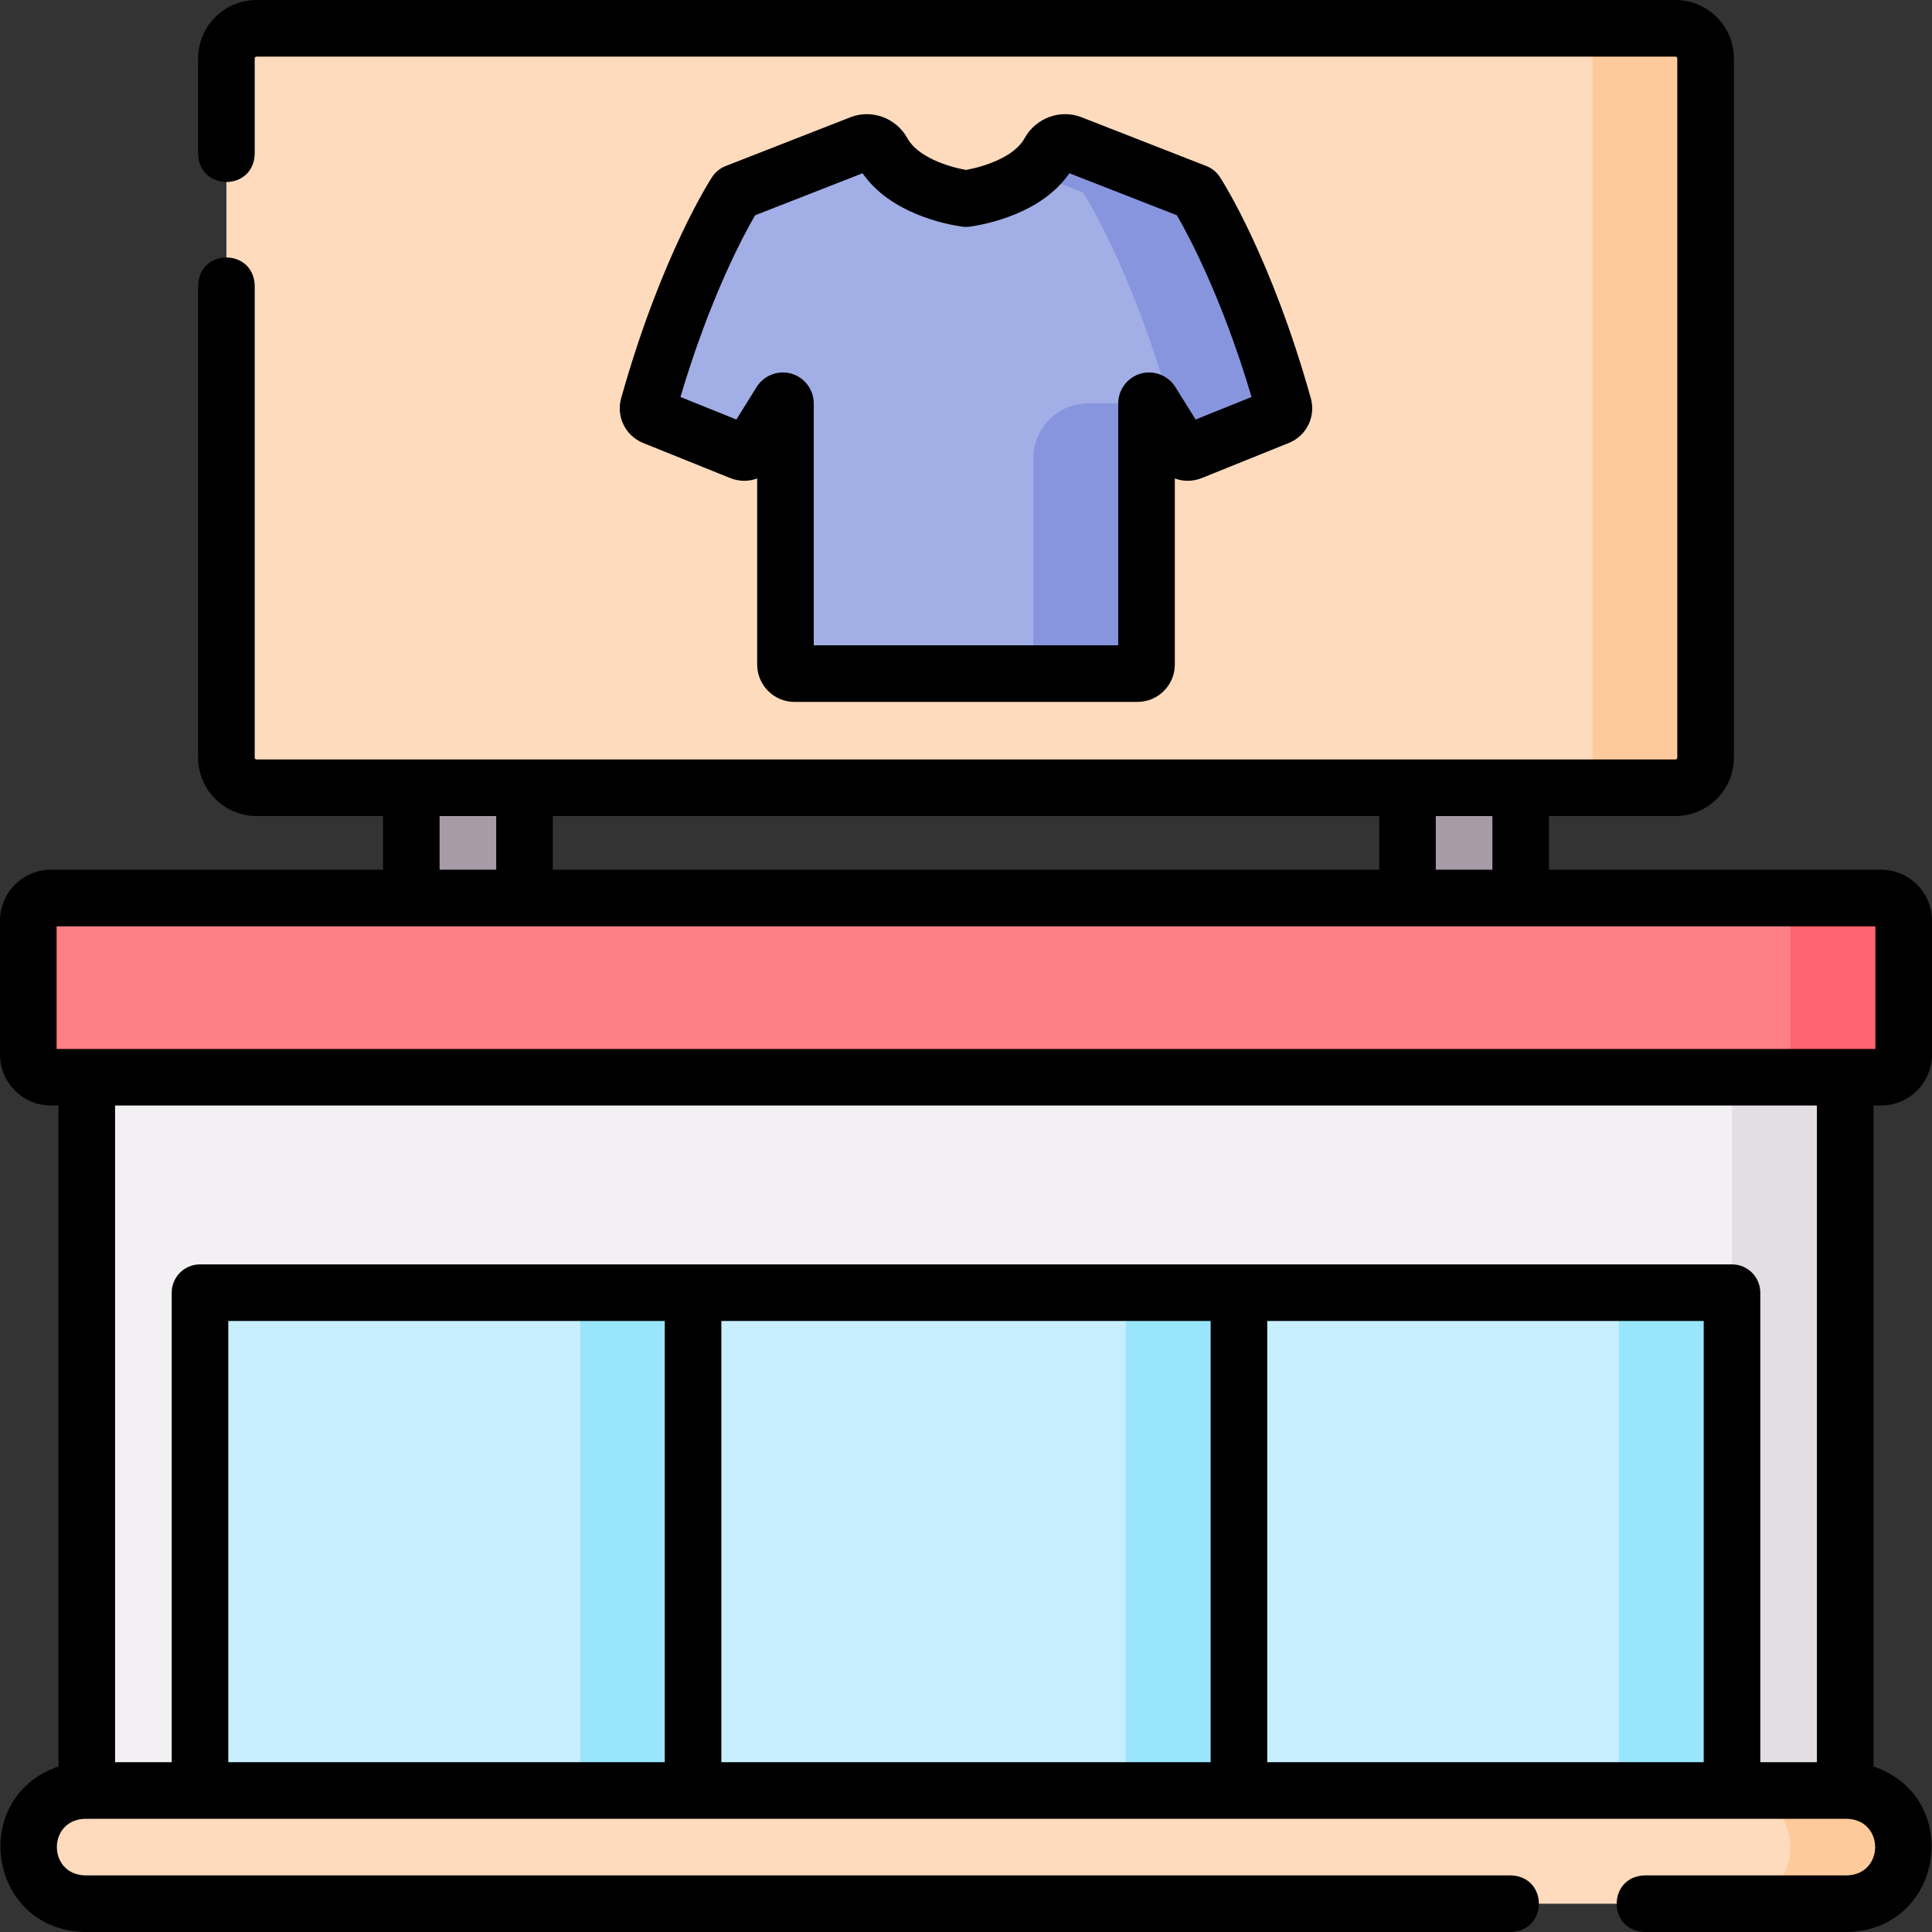 <svg width="56" height="56" viewBox="0 0 56 56" fill="none" xmlns="http://www.w3.org/2000/svg"><rect x="0" y="0" width="56" height="56" fill="#333333" stroke="none"/><g clip-path="url(#clip0_1618_765)"><path d="M54.523 31.224H1.477C1.114 31.224 0.82 30.93 0.82 30.567V26.686C0.82 26.323 1.114 26.029 1.477 26.029H54.523C54.886 26.029 55.18 26.323 55.18 26.686V30.567C55.18 30.93 54.886 31.224 54.523 31.224Z" fill="#FD8087"></path><path d="M54.523 26.029H51.242C51.605 26.029 51.898 26.323 51.898 26.686V30.567C51.898 30.93 51.605 31.224 51.242 31.224H54.523C54.886 31.224 55.18 30.93 55.18 30.567V26.686C55.18 26.323 54.886 26.029 54.523 26.029Z" fill="#FE646F"></path><path d="M48.562 22.834H7.438C6.954 22.834 6.562 22.442 6.562 21.959V1.695C6.562 1.212 6.954 0.82 7.438 0.82H48.562C49.046 0.82 49.438 1.212 49.438 1.695V21.959C49.438 22.442 49.046 22.834 48.562 22.834Z" fill="#FEDBBD"></path><path d="M48.562 0.82H45.281C45.764 0.82 46.156 1.212 46.156 1.695V21.959C46.156 22.442 45.764 22.834 45.281 22.834H48.562C49.046 22.834 49.438 22.442 49.438 21.959V1.695C49.438 1.212 49.046 0.82 48.562 0.82Z" fill="#FECA9C"></path><path d="M11.922 22.834H15.203V26.029H11.922V22.834Z" fill="#A79BA7"></path><path d="M40.797 22.834H44.078V26.029H40.797V22.834Z" fill="#A79BA7"></path><path d="M2.516 31.224H53.484V51.899H2.516V31.224Z" fill="#F3F0F3"></path><path d="M50.203 31.224H53.484V51.899H50.203V31.224Z" fill="#E2DEE2"></path><path d="M53.539 55.18H2.461C1.555 55.18 0.82 54.445 0.82 53.539C0.82 52.633 1.555 51.898 2.461 51.898H53.539C54.445 51.898 55.18 52.633 55.18 53.539C55.18 54.445 54.445 55.18 53.539 55.18Z" fill="#FEDBBD"></path><path d="M53.539 51.898H50.258C51.164 51.898 51.898 52.633 51.898 53.539C51.898 54.445 51.164 55.18 50.258 55.18H53.539C54.445 55.18 55.18 54.445 55.18 53.539C55.18 52.633 54.445 51.898 53.539 51.898Z" fill="#FECA9C"></path><path d="M5.797 37.469H50.203V51.898H5.797V37.469Z" fill="#C8EFFE"></path><path d="M46.922 37.469H50.203V51.898H46.922V37.469Z" fill="#99E6FC"></path><path d="M32.63 37.469H35.911V51.898H32.63V37.469Z" fill="#99E6FC"></path><path d="M16.822 37.461H20.104V51.89H16.822V37.461Z" fill="#99E6FC"></path><path d="M37.052 12.079L34.527 13.096C34.409 13.144 34.275 13.1 34.208 12.992L33.373 11.652C33.333 11.587 33.233 11.616 33.233 11.692V19.263C33.233 19.407 33.116 19.524 32.971 19.524H23.029C22.885 19.524 22.768 19.407 22.768 19.263V11.692C22.768 11.616 22.668 11.587 22.628 11.652L21.793 12.992C21.726 13.1 21.591 13.144 21.474 13.096L18.949 12.079C18.826 12.029 18.759 11.894 18.795 11.766C19.929 7.717 21.33 5.578 21.33 5.578L24.95 4.162C25.184 4.07 25.462 4.183 25.584 4.403C26.153 5.439 27.687 5.711 28 5.757C28.314 5.711 29.848 5.439 30.417 4.403C30.538 4.183 30.816 4.07 31.05 4.162L34.671 5.578C34.671 5.578 36.071 7.717 37.206 11.766C37.242 11.894 37.175 12.029 37.052 12.079Z" fill="#A2AEE6"></path><path d="M31.547 11.692C30.666 11.692 29.952 12.406 29.952 13.287V19.263C29.952 19.407 29.835 19.524 29.69 19.524H32.972C33.116 19.524 33.233 19.407 33.233 19.263V11.692H31.547Z" fill="#8795DE"></path><path d="M37.205 11.766C36.07 7.717 34.67 5.578 34.67 5.578L31.05 4.162C30.815 4.07 30.537 4.183 30.416 4.403C30.287 4.639 30.108 4.834 29.904 4.997L31.389 5.578C31.389 5.578 32.789 7.717 33.924 11.766C33.96 11.894 33.894 12.029 33.77 12.079L33.665 12.121L34.208 12.992C34.275 13.1 34.409 13.144 34.527 13.096L37.051 12.079C37.175 12.029 37.241 11.894 37.205 11.766Z" fill="#8795DE"></path><path d="M54.523 32.044C55.338 32.044 56 31.382 56 30.568V26.686C56 25.872 55.338 25.209 54.523 25.209H44.898V23.654H48.562C49.497 23.654 50.258 22.893 50.258 21.959V1.695C50.258 0.76 49.497 0 48.562 0H7.438C6.503 0 5.742 0.76 5.742 1.695V4.462C5.776 5.547 7.35 5.546 7.383 4.462V1.695C7.383 1.665 7.407 1.641 7.438 1.641H48.562C48.593 1.641 48.617 1.665 48.617 1.695V21.959C48.617 21.989 48.593 22.013 48.562 22.013H7.438C7.407 22.013 7.383 21.989 7.383 21.959V8.276C7.349 7.192 5.775 7.192 5.742 8.276V21.959C5.742 22.893 6.503 23.654 7.438 23.654H11.102V25.209H1.477C0.662 25.209 0 25.872 0 26.686V30.568C0 31.382 0.662 32.044 1.477 32.044H1.695V51.201C-0.926 52.105 -0.344 55.944 2.461 56H43.792C44.877 55.966 44.876 54.393 43.792 54.359H2.461C1.377 54.325 1.377 52.753 2.461 52.719H53.539C54.623 52.753 54.623 54.325 53.539 54.359H47.673C46.589 54.393 46.59 55.967 47.673 56H53.539C56.346 55.943 56.925 52.104 54.305 51.201V32.044H54.523ZM43.258 23.654V25.209H41.617V23.654H43.258ZM16.023 25.209V23.654H39.977V25.209H16.023ZM12.742 23.654H14.383V25.209H12.742V23.654ZM1.641 26.85H54.359V30.404H1.641V26.85ZM6.617 51.078V38.289H19.268V51.078H6.617ZM20.909 51.078V38.289H35.091V51.078H20.909ZM36.732 51.078V38.289H49.383V51.078H36.732ZM52.664 51.078H51.023V37.469C51.023 37.016 50.656 36.649 50.203 36.649H5.797C5.344 36.649 4.977 37.016 4.977 37.469V51.078H3.336V32.044H52.664V51.078Z" fill="black"></path><path d="M23.028 20.345H32.971C33.567 20.345 34.053 19.859 34.053 19.263V13.869C34.298 13.96 34.575 13.961 34.833 13.857L37.358 12.839C37.87 12.633 38.144 12.076 37.995 11.544C36.839 7.421 35.417 5.22 35.357 5.128C35.263 4.986 35.128 4.876 34.969 4.814L31.348 3.398C30.731 3.157 30.021 3.419 29.697 4.008C29.402 4.546 28.541 4.828 28 4.926C27.458 4.828 26.597 4.546 26.302 4.008C25.978 3.419 25.268 3.157 24.651 3.398L21.03 4.814C20.872 4.876 20.736 4.986 20.643 5.128C20.583 5.22 19.16 7.421 18.004 11.545C17.855 12.076 18.129 12.633 18.642 12.84L21.166 13.857C21.425 13.961 21.702 13.96 21.947 13.869V19.263C21.947 19.859 22.432 20.345 23.028 20.345ZM21.931 11.218L21.344 12.16L19.723 11.507C20.576 8.631 21.544 6.83 21.887 6.24L25.002 5.022C25.803 6.182 27.391 6.497 27.882 6.569C27.96 6.58 28.039 6.58 28.117 6.569C28.608 6.498 30.197 6.183 30.997 5.022L34.113 6.24C34.456 6.832 35.423 8.632 36.277 11.507L34.656 12.16L34.069 11.219C33.859 10.881 33.444 10.721 33.062 10.83C32.679 10.94 32.412 11.294 32.412 11.692V18.704H23.587V11.692C23.587 11.294 23.32 10.94 22.938 10.83C22.556 10.721 22.141 10.88 21.931 11.218Z" fill="black"></path></g><defs><clipPath id="clip0_1618_765"><rect width="56" height="56" fill="white"></rect></clipPath></defs></svg>
